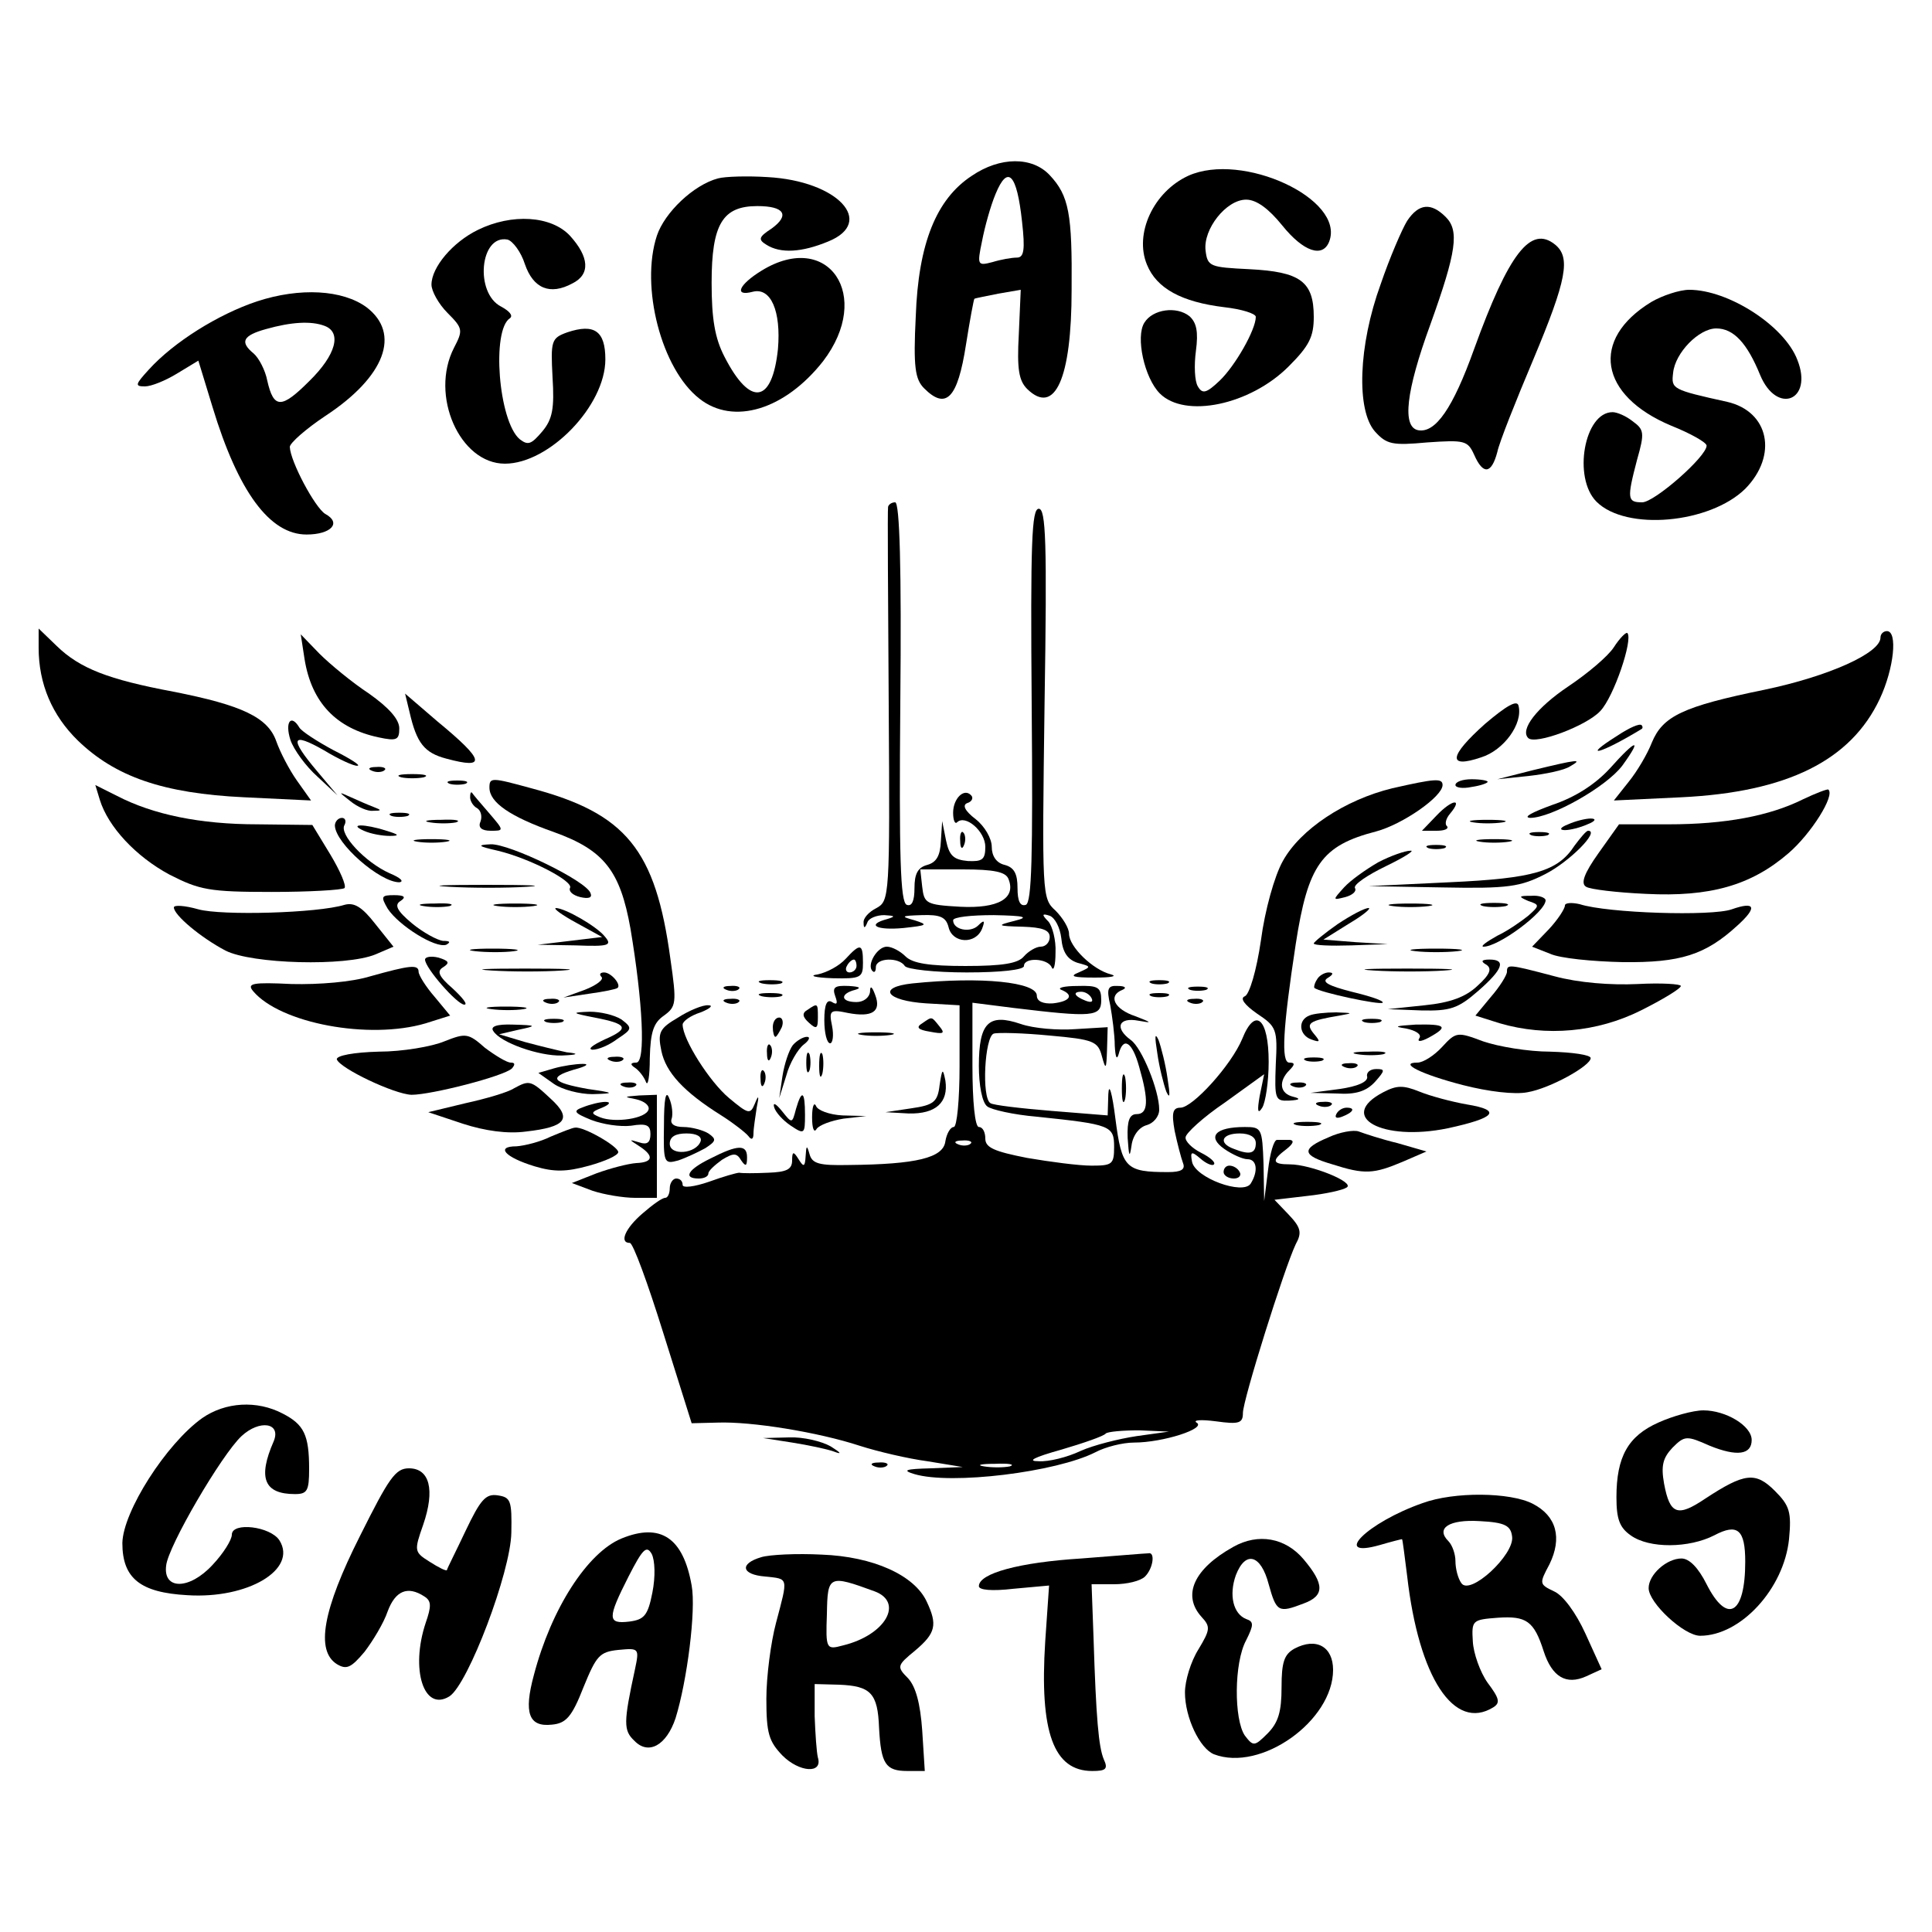<?xml version="1.0" standalone="no"?>
<!DOCTYPE svg PUBLIC "-//W3C//DTD SVG 20010904//EN"
 "http://www.w3.org/TR/2001/REC-SVG-20010904/DTD/svg10.dtd">
<svg version="1.0" xmlns="http://www.w3.org/2000/svg"
 width="300pt" height="300pt" viewBox="0 0 300 300"
 preserveAspectRatio="xMidYMid meet">
<g transform="translate(0,300) scale(0.1,-0.1)"
fill="#000000" stroke="none">
<path d="M1509 2727 c-55 -36 -83 -105 -87 -218 -4 -79 -1 -98 13 -112 34 -34
52 -16 65 68 6 38 12 70 13 71 1 1 18 4 37 8 l35 6 -3 -69 c-3 -54 0 -72 13
-85 43 -42 69 16 69 154 1 118 -4 146 -34 178 -27 29 -77 29 -121 -1z m78 -71
c5 -44 3 -56 -8 -56 -8 0 -25 -3 -38 -7 -23 -6 -24 -5 -16 33 4 21 13 54 21
73 19 46 33 31 41 -43z"/>
<path d="M1845 2727 c-54 -25 -84 -90 -64 -138 15 -37 54 -58 120 -66 27 -3
49 -10 49 -15 0 -20 -32 -76 -56 -99 -21 -20 -27 -21 -34 -9 -5 8 -6 33 -3 55
4 30 1 44 -10 54 -20 16 -57 11 -70 -10 -14 -22 0 -86 24 -110 39 -39 140 -18
200 42 32 32 39 46 39 77 0 55 -21 70 -100 74 -61 3 -65 4 -68 29 -4 33 32 79
63 79 16 0 35 -14 56 -40 33 -41 63 -51 73 -25 25 66 -135 140 -219 102z"/>
<path d="M1115 2723 c-38 -10 -83 -53 -95 -89 -26 -79 7 -207 66 -253 53 -42
133 -17 192 58 78 102 8 204 -95 141 -36 -22 -44 -41 -14 -33 28 7 44 -30 39
-89 -9 -85 -43 -90 -83 -12 -15 29 -20 59 -20 115 0 91 17 119 71 119 42 0 51
-14 22 -35 -20 -13 -21 -17 -8 -25 22 -14 55 -12 96 5 74 30 15 94 -94 100
-31 2 -66 1 -77 -2z"/>
<path d="M2185 2657 c-8 -13 -27 -57 -41 -98 -35 -96 -38 -196 -9 -229 18 -20
27 -22 81 -17 58 4 63 3 73 -19 14 -32 27 -30 36 4 3 15 29 80 56 144 52 124
58 158 34 178 -38 31 -72 -13 -126 -162 -33 -92 -60 -131 -87 -126 -25 5 -19
60 19 164 41 114 45 146 24 167 -23 23 -42 21 -60 -6z"/>
<path d="M742 2643 c-39 -19 -72 -58 -72 -85 0 -10 11 -30 25 -44 24 -24 24
-27 10 -54 -38 -74 9 -180 79 -180 69 0 156 90 156 162 0 44 -17 56 -59 42
-25 -9 -26 -13 -23 -70 3 -48 0 -65 -16 -84 -17 -20 -22 -22 -35 -12 -33 28
-44 170 -15 188 5 4 -1 11 -14 18 -41 21 -33 112 10 104 8 -2 21 -19 27 -38
13 -38 39 -49 74 -30 28 14 26 41 -4 74 -29 31 -90 35 -143 9z"/>
<path d="M399 2532 c-60 -20 -129 -63 -168 -106 -21 -23 -22 -26 -6 -26 10 0
32 9 50 20 l33 20 22 -72 c40 -132 89 -198 146 -198 38 0 55 18 29 32 -16 10
-54 81 -55 104 0 6 25 28 55 48 93 61 118 128 64 169 -37 27 -103 31 -170 9z
m105 -38 c27 -10 18 -45 -24 -86 -43 -43 -55 -43 -65 1 -3 16 -13 35 -21 42
-22 18 -17 28 19 38 39 11 70 13 91 5z"/>
<path d="M2564 2531 c-95 -58 -81 -145 31 -192 30 -12 55 -26 55 -31 0 -17
-81 -88 -100 -88 -23 0 -24 5 -8 66 12 42 11 47 -7 60 -10 8 -24 14 -31 14
-44 0 -62 -102 -25 -139 46 -46 176 -34 231 20 51 52 37 120 -28 135 -86 19
-87 20 -84 45 3 31 40 69 67 69 27 0 48 -23 68 -72 26 -63 83 -40 58 23 -20
53 -107 109 -168 109 -15 0 -42 -9 -59 -19z"/>
<path d="M1379 2213 c-1 -5 0 -144 1 -310 2 -296 1 -302 -19 -313 -12 -6 -21
-16 -20 -23 0 -9 2 -9 6 1 2 6 14 11 26 11 17 -1 18 -2 5 -6 -34 -9 -17 -18
25 -14 37 4 39 5 17 12 -22 6 -21 7 11 8 29 1 38 -3 42 -19 6 -25 42 -27 52
-2 5 13 3 14 -6 5 -12 -12 -39 -7 -39 8 0 5 28 8 63 8 49 -1 56 -3 32 -9 -28
-7 -27 -8 13 -9 30 -1 42 -5 42 -16 0 -8 -6 -15 -14 -15 -7 0 -19 -7 -26 -15
-9 -11 -33 -15 -91 -15 -56 0 -82 4 -93 15 -8 8 -21 15 -29 15 -15 0 -32 -29
-22 -38 3 -3 5 0 5 6 0 15 36 16 45 2 3 -5 46 -10 96 -10 53 0 89 4 89 10 0
14 37 12 43 -2 3 -7 6 3 6 23 1 19 -5 41 -11 48 -11 11 -10 13 2 9 8 -3 16
-18 18 -35 2 -22 10 -33 25 -38 22 -6 22 -6 2 -15 -15 -6 -9 -8 25 -8 25 0 36
2 25 5 -28 7 -65 43 -65 63 0 9 -10 25 -21 36 -21 19 -21 23 -17 322 4 251 2
302 -9 302 -11 0 -13 -52 -11 -305 2 -237 0 -306 -9 -310 -9 -3 -13 6 -13 26
0 22 -5 32 -20 36 -13 3 -20 14 -20 28 0 13 -11 32 -25 43 -17 13 -21 22 -13
25 7 2 10 8 6 12 -11 12 -28 -5 -28 -27 0 -12 3 -18 6 -15 13 13 44 -14 44
-38 0 -20 -5 -23 -27 -22 -22 2 -29 8 -34 32 l-6 30 -2 -31 c-1 -23 -7 -33
-21 -37 -15 -4 -20 -14 -20 -36 0 -20 -4 -29 -12 -26 -10 4 -12 74 -10 315 2
207 -1 310 -8 310 -5 0 -10 -3 -11 -7z m187 -578 c12 -30 -16 -46 -75 -43 -53
3 -56 5 -59 31 l-3 27 66 0 c49 0 67 -4 71 -15z"/>
<path d="M60 1994 c0 -56 21 -105 61 -144 58 -56 132 -82 258 -88 l104 -5 -22
31 c-12 17 -26 44 -32 61 -13 37 -53 56 -160 77 -101 19 -145 36 -181 71 l-28
27 0 -30z"/>
<path d="M2506 1995 c-9 -14 -41 -41 -71 -61 -49 -33 -75 -67 -62 -80 11 -11
91 19 112 42 21 22 51 111 42 121 -2 2 -12 -8 -21 -22z"/>
<path d="M2920 2010 c0 -24 -80 -60 -180 -81 -127 -26 -158 -41 -175 -82 -7
-18 -23 -45 -36 -61 l-23 -29 105 5 c164 8 263 57 308 153 22 47 28 105 11
105 -5 0 -10 -4 -10 -10z"/>
<path d="M473 1976 c11 -67 49 -107 115 -121 28 -6 32 -4 32 14 0 14 -16 32
-47 54 -26 17 -61 46 -77 62 l-29 30 6 -39z"/>
<path d="M636 1894 c11 -48 23 -63 57 -72 63 -17 60 -3 -14 58 l-50 43 7 -29z"/>
<path d="M2306 1876 c-56 -50 -59 -70 -6 -52 35 11 65 52 58 80 -2 10 -19 0
-52 -28z"/>
<path d="M451 1851 c5 -15 24 -41 42 -57 l31 -29 -32 38 c-43 51 -40 61 11 32
23 -14 47 -25 52 -24 6 0 -11 11 -37 24 -26 14 -49 29 -53 35 -13 22 -23 9
-14 -19z"/>
<path d="M2512 1858 c-59 -37 -27 -29 37 10 2 1 2 4 0 6 -3 3 -19 -4 -37 -16z"/>
<path d="M2500 1807 c-23 -25 -54 -45 -90 -57 -30 -11 -46 -19 -34 -20 33 0
118 48 143 81 32 44 22 42 -19 -4z"/>
<path d="M2380 1804 l-55 -14 48 5 c27 3 56 9 65 15 21 12 12 11 -58 -6z"/>
<path d="M578 1803 c7 -3 16 -2 19 1 4 3 -2 6 -13 5 -11 0 -14 -3 -6 -6z"/>
<path d="M623 1793 c9 -2 25 -2 35 0 9 3 1 5 -18 5 -19 0 -27 -2 -17 -5z"/>
<path d="M698 1783 c6 -2 18 -2 25 0 6 3 1 5 -13 5 -14 0 -19 -2 -12 -5z"/>
<path d="M760 1777 c0 -23 32 -45 100 -69 78 -28 103 -60 119 -150 19 -113 24
-208 9 -208 -9 0 -10 -3 -2 -8 6 -4 14 -14 17 -22 3 -8 6 8 6 37 1 41 6 55 22
66 19 14 20 19 10 88 -23 170 -69 226 -216 265 -62 17 -65 17 -65 1z"/>
<path d="M2162 1776 c-74 -18 -143 -64 -170 -113 -13 -23 -28 -77 -34 -123 -7
-48 -18 -84 -25 -87 -8 -3 -1 -13 19 -27 30 -20 32 -24 29 -79 -2 -54 -1 -57
21 -56 17 1 18 3 6 6 -21 5 -23 24 -6 41 9 9 9 12 0 12 -13 0 -10 53 10 184
19 123 40 153 125 175 41 11 103 54 103 72 0 11 -12 10 -78 -5z"/>
<path d="M2260 1781 c0 -4 11 -6 25 -3 14 2 25 6 25 8 0 2 -11 4 -25 4 -14 0
-25 -4 -25 -9z"/>
<path d="M155 1758 c13 -42 56 -88 108 -116 47 -24 62 -27 159 -27 58 0 109 3
113 6 3 4 -7 27 -22 52 l-28 46 -85 1 c-89 0 -162 15 -218 44 l-34 17 7 -23z"/>
<path d="M2800 1759 c-52 -26 -121 -39 -209 -39 l-77 0 -32 -45 c-22 -31 -28
-47 -19 -52 6 -4 48 -9 93 -11 99 -5 163 13 221 63 35 30 73 90 62 99 -2 1
-20 -6 -39 -15z"/>
<path d="M544 1756 c11 -9 27 -16 35 -15 14 0 14 1 1 6 -8 3 -24 10 -35 15
-20 9 -20 9 -1 -6z"/>
<path d="M730 1762 c0 -6 5 -14 11 -17 6 -4 8 -13 5 -21 -4 -9 2 -14 16 -14
21 0 21 0 -3 28 -13 15 -25 29 -26 31 -2 2 -3 -1 -3 -7z"/>
<path d="M2231 1734 l-23 -24 23 0 c12 0 19 3 16 7 -4 3 -2 12 5 20 20 24 3
22 -21 -3z"/>
<path d="M608 1733 c6 -2 18 -2 25 0 6 3 1 5 -13 5 -14 0 -19 -2 -12 -5z"/>
<path d="M520 1718 c1 -28 70 -88 100 -88 8 1 2 7 -15 14 -38 17 -79 61 -70
75 3 6 1 11 -4 11 -6 0 -11 -6 -11 -12z"/>
<path d="M668 1723 c12 -2 30 -2 40 0 9 3 -1 5 -23 4 -22 0 -30 -2 -17 -4z"/>
<path d="M2288 1723 c12 -2 32 -2 45 0 12 2 2 4 -23 4 -25 0 -35 -2 -22 -4z"/>
<path d="M2435 1720 c-13 -5 -14 -9 -5 -9 8 0 24 4 35 9 13 5 14 9 5 9 -8 0
-24 -4 -35 -9z"/>
<path d="M565 1710 c11 -5 29 -8 40 -8 16 0 15 2 -5 8 -34 11 -60 11 -35 0z"/>
<path d="M1491 1694 c0 -11 3 -14 6 -6 3 7 2 16 -1 19 -3 4 -6 -2 -5 -13z"/>
<path d="M2378 1703 c6 -2 18 -2 25 0 6 3 1 5 -13 5 -14 0 -19 -2 -12 -5z"/>
<path d="M2445 1687 c-26 -40 -63 -51 -195 -57 l-125 -6 115 -2 c102 -2 121 1
160 21 37 19 85 67 66 67 -3 0 -12 -11 -21 -23z"/>
<path d="M648 1693 c12 -2 32 -2 45 0 12 2 2 4 -23 4 -25 0 -35 -2 -22 -4z"/>
<path d="M2298 1693 c12 -2 32 -2 45 0 12 2 2 4 -23 4 -25 0 -35 -2 -22 -4z"/>
<path d="M773 1679 c50 -12 119 -48 112 -58 -2 -5 4 -11 16 -14 13 -3 19 -1
16 6 -6 19 -126 77 -155 76 -22 -1 -20 -3 11 -10z"/>
<path d="M2218 1683 c6 -2 18 -2 25 0 6 3 1 5 -13 5 -14 0 -19 -2 -12 -5z"/>
<path d="M2140 1661 c-19 -11 -43 -28 -53 -39 -18 -20 -18 -20 2 -15 11 3 18
9 15 14 -3 5 19 20 48 34 29 14 46 25 38 24 -8 0 -31 -8 -50 -18z"/>
<path d="M698 1623 c34 -2 88 -2 120 0 31 2 3 3 -63 3 -66 0 -92 -1 -57 -3z"/>
<path d="M602 1589 c17 -26 74 -62 91 -56 7 4 6 6 -5 6 -9 1 -31 13 -48 27
-24 20 -28 29 -18 35 9 6 6 9 -10 9 -20 0 -21 -2 -10 -21z"/>
<path d="M2373 1601 c18 -6 18 -7 0 -23 -10 -8 -31 -23 -48 -31 -16 -9 -26
-16 -22 -17 23 -1 97 54 97 72 0 4 -10 8 -22 7 -20 0 -21 -1 -5 -8z"/>
<path d="M270 1591 c0 -12 42 -47 80 -67 41 -21 187 -25 233 -6 l28 12 -28 35
c-21 27 -33 34 -48 30 -42 -13 -191 -17 -227 -7 -21 6 -38 7 -38 3z"/>
<path d="M658 1593 c12 -2 30 -2 40 0 9 3 -1 5 -23 4 -22 0 -30 -2 -17 -4z"/>
<path d="M773 1593 c15 -2 39 -2 55 0 15 2 2 4 -28 4 -30 0 -43 -2 -27 -4z"/>
<path d="M2163 1593 c15 -2 39 -2 55 0 15 2 2 4 -28 4 -30 0 -43 -2 -27 -4z"/>
<path d="M2303 1593 c9 -2 25 -2 35 0 9 3 1 5 -18 5 -19 0 -27 -2 -17 -5z"/>
<path d="M2430 1594 c0 -5 -11 -22 -25 -37 l-26 -27 28 -11 c15 -7 66 -12 113
-13 89 -1 128 11 178 57 31 28 28 38 -9 25 -31 -11 -193 -6 -236 8 -13 3 -23
2 -23 -2z"/>
<path d="M895 1567 l40 -22 -50 -6 -50 -6 59 -1 c52 -2 57 0 45 14 -13 16 -62
44 -76 44 -4 -1 10 -11 32 -23z"/>
<path d="M2077 1565 c-20 -14 -37 -28 -37 -30 0 -3 26 -4 58 -3 l57 2 -50 3
-50 4 40 25 c22 13 35 24 30 24 -6 0 -27 -11 -48 -25z"/>
<path d="M738 1523 c18 -2 45 -2 60 0 15 2 0 4 -33 4 -33 0 -45 -2 -27 -4z"/>
<path d="M1313 1511 c-10 -11 -29 -21 -43 -24 -15 -2 -5 -5 23 -6 44 -1 47 1
47 24 0 30 -4 31 -27 6z m17 -11 c0 -5 -5 -10 -11 -10 -5 0 -7 5 -4 10 3 6 8
10 11 10 2 0 4 -4 4 -10z"/>
<path d="M2198 1523 c17 -2 47 -2 65 0 17 2 3 4 -33 4 -36 0 -50 -2 -32 -4z"/>
<path d="M660 1510 c0 -13 50 -70 61 -70 6 0 -3 11 -18 25 -22 19 -25 27 -15
33 11 7 9 10 -7 15 -12 3 -21 1 -21 -3z"/>
<path d="M2308 1502 c9 -6 6 -15 -14 -33 -18 -17 -42 -26 -82 -30 l-57 -6 52
-2 c45 -1 57 3 88 30 39 34 44 49 18 49 -13 0 -14 -3 -5 -8z"/>
<path d="M575 1484 c-29 -9 -80 -13 -122 -12 -61 3 -70 1 -60 -11 42 -50 180
-76 268 -50 l38 12 -24 29 c-14 16 -25 34 -25 39 0 12 -14 10 -75 -7z"/>
<path d="M763 1493 c32 -2 81 -2 110 0 29 2 3 3 -58 3 -60 0 -84 -1 -52 -3z"/>
<path d="M2133 1493 c32 -2 81 -2 110 0 29 2 3 3 -58 3 -60 0 -84 -1 -52 -3z"/>
<path d="M2340 1491 c0 -5 -11 -23 -25 -39 l-24 -29 38 -12 c72 -21 151 -14
219 20 34 17 62 34 62 38 0 3 -30 5 -67 3 -42 -2 -92 2 -129 12 -72 19 -74 19
-74 7z"/>
<path d="M934 1483 c4 -4 -8 -13 -26 -20 l-33 -12 40 6 c22 3 42 7 44 9 6 5
-10 24 -21 24 -6 0 -8 -3 -4 -7z"/>
<path d="M2045 1479 c-4 -6 -5 -12 -4 -13 8 -7 102 -27 106 -23 2 3 -19 10
-48 17 -35 9 -47 15 -38 21 10 6 10 9 2 9 -6 0 -15 -5 -18 -11z"/>
<path d="M1183 1473 c9 -2 23 -2 30 0 6 3 -1 5 -18 5 -16 0 -22 -2 -12 -5z"/>
<path d="M1417 1473 c-56 -6 -41 -27 21 -31 l52 -3 0 -95 c0 -51 -4 -94 -9
-94 -5 0 -11 -10 -13 -22 -3 -26 -45 -36 -150 -37 -46 -1 -57 2 -61 17 -4 14
-5 14 -6 -3 -1 -17 -3 -18 -11 -5 -8 13 -10 12 -10 -2 0 -14 -9 -18 -37 -19
-21 -1 -41 -1 -45 0 -4 0 -25 -6 -47 -14 -23 -8 -41 -10 -41 -5 0 6 -4 10 -10
10 -5 0 -10 -7 -10 -15 0 -8 -3 -15 -7 -15 -5 0 -20 -11 -35 -24 -27 -23 -37
-46 -20 -46 5 0 28 -63 52 -140 l44 -140 40 1 c53 2 157 -15 221 -36 28 -9 75
-20 105 -24 l55 -9 -50 -2 c-39 -1 -45 -3 -25 -9 57 -17 220 3 281 34 15 8 42
15 60 15 45 0 113 22 97 31 -6 4 7 5 30 2 36 -5 42 -3 42 13 0 20 64 224 82
262 10 18 8 26 -11 46 l-22 23 51 6 c28 3 55 9 61 13 14 8 -56 36 -88 36 -28
0 -29 6 -5 24 10 8 12 13 5 14 -7 0 -16 0 -20 0 -5 0 -11 -21 -14 -47 l-6 -48
-1 58 c-2 55 -3 57 -29 57 -46 0 -59 -15 -32 -34 13 -9 29 -16 36 -16 15 0 17
-19 5 -38 -12 -18 -86 9 -91 34 -3 16 -1 17 13 5 9 -8 19 -12 21 -9 3 3 -6 11
-20 18 -14 7 -25 18 -24 24 0 6 27 31 61 54 l61 44 -7 -34 c-4 -23 -3 -29 4
-18 5 8 10 40 10 71 0 68 -21 86 -41 36 -17 -41 -77 -107 -96 -107 -12 0 -14
-8 -9 -36 4 -19 10 -42 13 -50 4 -10 -3 -14 -23 -14 -66 0 -72 6 -82 83 -5 40
-10 57 -11 38 l-1 -33 -87 7 c-49 4 -91 9 -95 12 -14 8 -9 103 5 108 6 2 46 1
87 -3 68 -6 75 -9 81 -32 6 -22 7 -21 8 10 l1 35 -50 -3 c-27 -2 -65 1 -85 8
-50 17 -65 2 -65 -65 0 -30 5 -57 13 -63 6 -5 41 -13 77 -16 115 -12 120 -14
120 -47 0 -27 -3 -29 -35 -29 -20 0 -65 6 -100 12 -51 10 -65 16 -65 30 0 10
-4 18 -10 18 -6 0 -10 39 -10 96 l0 97 63 -8 c124 -15 137 -14 137 12 0 20 -5
23 -37 22 -21 0 -32 -3 -25 -6 20 -8 14 -18 -13 -21 -15 -1 -25 3 -25 12 0 21
-86 30 -193 19z m278 -23 c3 -6 -1 -7 -9 -4 -18 7 -21 14 -7 14 6 0 13 -4 16
-10z m255 -225 c0 -16 -9 -19 -34 -9 -25 9 -19 24 9 24 16 0 25 -6 25 -15z
m-443 -1 c-3 -3 -12 -4 -19 -1 -8 3 -5 6 6 6 11 1 17 -2 13 -5z m258 -454
c-27 -4 -67 -14 -87 -23 -21 -10 -50 -17 -65 -16 -19 0 -8 6 35 18 34 10 66
21 69 25 3 3 27 5 52 5 l46 -2 -50 -7z m-197 -47 c-10 -2 -28 -2 -40 0 -13 2
-5 4 17 4 22 1 32 -1 23 -4z"/>
<path d="M1788 1473 c6 -2 18 -2 25 0 6 3 1 5 -13 5 -14 0 -19 -2 -12 -5z"/>
<path d="M1128 1463 c7 -3 16 -2 19 1 4 3 -2 6 -13 5 -11 0 -14 -3 -6 -6z"/>
<path d="M1297 1453 c4 -11 3 -14 -5 -9 -8 5 -12 -4 -12 -28 0 -20 4 -36 9
-36 4 0 6 12 3 27 -5 24 -3 26 25 20 37 -7 52 2 42 28 -5 14 -8 15 -8 5 -1 -9
-10 -16 -21 -16 -25 0 -26 13 -2 19 10 3 7 5 -10 6 -22 1 -26 -2 -21 -16z"/>
<path d="M1724 1439 c3 -17 7 -46 7 -63 1 -17 3 -23 6 -13 7 28 21 20 32 -20
15 -52 14 -73 -4 -73 -11 0 -15 -10 -14 -37 2 -29 3 -32 6 -12 2 16 12 29 24
32 10 3 19 13 19 24 0 30 -27 96 -44 108 -26 19 -19 36 12 30 22 -4 21 -3 -5
7 -33 11 -43 32 -20 41 7 3 4 6 -7 6 -16 1 -18 -4 -12 -30z"/>
<path d="M1848 1463 c6 -2 18 -2 25 0 6 3 1 5 -13 5 -14 0 -19 -2 -12 -5z"/>
<path d="M1183 1453 c9 -2 23 -2 30 0 6 3 -1 5 -18 5 -16 0 -22 -2 -12 -5z"/>
<path d="M1788 1453 c6 -2 18 -2 25 0 6 3 1 5 -13 5 -14 0 -19 -2 -12 -5z"/>
<path d="M848 1443 c7 -3 16 -2 19 1 4 3 -2 6 -13 5 -11 0 -14 -3 -6 -6z"/>
<path d="M1128 1443 c7 -3 16 -2 19 1 4 3 -2 6 -13 5 -11 0 -14 -3 -6 -6z"/>
<path d="M1848 1443 c7 -3 16 -2 19 1 4 3 -2 6 -13 5 -11 0 -14 -3 -6 -6z"/>
<path d="M763 1433 c15 -2 37 -2 50 0 12 2 0 4 -28 4 -27 0 -38 -2 -22 -4z"/>
<path d="M1053 1420 c-29 -17 -32 -23 -26 -52 7 -33 34 -63 93 -100 19 -12 38
-27 42 -32 5 -7 8 -5 8 4 0 8 3 26 5 40 4 19 3 21 -3 6 -7 -17 -10 -16 -40 9
-30 25 -72 91 -72 114 0 5 12 14 28 19 15 6 20 11 12 11 -8 1 -30 -8 -47 -19z"/>
<path d="M1254 1432 c-9 -5 -8 -11 2 -20 12 -11 14 -9 14 8 0 22 0 23 -16 12z"/>
<path d="M923 1420 c52 -10 55 -17 16 -34 -19 -9 -27 -15 -19 -16 9 0 26 7 39
17 23 15 23 17 6 30 -11 7 -33 12 -49 12 -29 -1 -29 -2 7 -9z"/>
<path d="M2033 1423 c-18 -7 -16 -30 3 -37 14 -5 15 -4 4 9 -13 16 -8 20 40
28 22 4 21 4 -5 5 -16 0 -36 -2 -42 -5z"/>
<path d="M848 1413 c6 -2 18 -2 25 0 6 3 1 5 -13 5 -14 0 -19 -2 -12 -5z"/>
<path d="M1200 1405 c0 -8 2 -15 4 -15 2 0 6 7 10 15 3 8 1 15 -4 15 -6 0 -10
-7 -10 -15z"/>
<path d="M1432 1411 c-10 -6 -7 -10 12 -13 21 -4 24 -3 15 8 -13 16 -11 16
-27 5z"/>
<path d="M2118 1413 c6 -2 18 -2 25 0 6 3 1 5 -13 5 -14 0 -19 -2 -12 -5z"/>
<path d="M766 1399 c11 -18 71 -39 106 -38 26 1 28 3 8 5 -14 3 -43 10 -65 16
l-40 12 30 7 c29 6 29 7 -8 8 -26 1 -36 -3 -31 -10z"/>
<path d="M2183 1403 c15 -3 25 -9 21 -15 -4 -6 2 -6 15 1 31 17 26 21 -21 20
-31 -2 -35 -3 -15 -6z"/>
<path d="M690 1383 c-19 -8 -65 -16 -102 -16 -38 -1 -66 -6 -65 -12 5 -14 89
-54 116 -55 31 0 144 29 156 41 5 6 5 9 -2 9 -6 0 -24 11 -40 23 -26 23 -30
23 -63 10z"/>
<path d="M1338 1393 c12 -2 32 -2 45 0 12 2 2 4 -23 4 -25 0 -35 -2 -22 -4z"/>
<path d="M1797 1365 c3 -22 10 -49 14 -60 6 -13 6 -5 2 20 -3 22 -10 49 -14
60 -6 13 -6 5 -2 -20z"/>
<path d="M2239 1374 c-12 -13 -29 -24 -38 -24 -30 0 5 -18 71 -35 39 -10 80
-15 100 -11 35 6 98 41 98 53 0 5 -28 9 -63 10 -34 0 -81 8 -104 16 -40 15
-42 15 -64 -9z"/>
<path d="M1231 1377 c-6 -8 -13 -29 -16 -48 l-5 -34 11 35 c5 19 18 41 27 48
8 6 11 12 5 12 -6 0 -16 -6 -22 -13z"/>
<path d="M1191 1364 c0 -11 3 -14 6 -6 3 7 2 16 -1 19 -3 4 -6 -2 -5 -13z"/>
<path d="M1252 1350 c0 -14 2 -19 5 -12 2 6 2 18 0 25 -3 6 -5 1 -5 -13z"/>
<path d="M1272 1345 c0 -16 2 -22 5 -12 2 9 2 23 0 30 -3 6 -5 -1 -5 -18z"/>
<path d="M2108 1363 c12 -2 30 -2 40 0 9 3 -1 5 -23 4 -22 0 -30 -2 -17 -4z"/>
<path d="M948 1353 c7 -3 16 -2 19 1 4 3 -2 6 -13 5 -11 0 -14 -3 -6 -6z"/>
<path d="M2028 1353 c6 -2 18 -2 25 0 6 3 1 5 -13 5 -14 0 -19 -2 -12 -5z"/>
<path d="M860 1341 l-24 -7 24 -17 c13 -9 40 -16 60 -16 35 1 35 2 -7 8 -56
10 -62 18 -22 30 19 5 25 9 14 9 -11 0 -31 -3 -45 -7z"/>
<path d="M2088 1343 c7 -3 16 -2 19 1 4 3 -2 6 -13 5 -11 0 -14 -3 -6 -6z"/>
<path d="M1181 1324 c0 -11 3 -14 6 -6 3 7 2 16 -1 19 -3 4 -6 -2 -5 -13z"/>
<path d="M1459 1315 c-3 -26 -9 -31 -44 -36 l-40 -6 36 -2 c42 -1 62 17 57 51
-4 20 -5 19 -9 -7z"/>
<path d="M1742 1310 c0 -19 2 -27 5 -17 2 9 2 25 0 35 -3 9 -5 1 -5 -18z"/>
<path d="M2123 1328 c1 -8 -15 -15 -43 -19 l-45 -6 41 -1 c30 -2 46 4 59 18
16 18 16 20 2 20 -10 0 -16 -6 -14 -12z"/>
<path d="M798 1310 c-9 -6 -43 -16 -75 -23 l-58 -14 54 -18 c34 -11 69 -16 98
-12 62 7 72 20 38 51 -31 29 -33 29 -57 16z"/>
<path d="M968 1313 c7 -3 16 -2 19 1 4 3 -2 6 -13 5 -11 0 -14 -3 -6 -6z"/>
<path d="M2008 1313 c7 -3 16 -2 19 1 4 3 -2 6 -13 5 -11 0 -14 -3 -6 -6z"/>
<path d="M2148 1304 c-73 -38 -2 -77 100 -56 74 16 85 28 30 37 -23 4 -57 13
-74 20 -25 10 -35 10 -56 -1z"/>
<path d="M1031 1253 c-1 -59 0 -61 22 -55 12 4 31 13 42 19 17 11 18 14 5 23
-8 5 -26 10 -39 10 -14 0 -21 5 -18 13 2 6 1 21 -4 32 -5 13 -8 -1 -8 -42z
m57 -25 c-7 -20 -48 -23 -48 -4 0 11 9 16 26 16 16 0 24 -5 22 -12z"/>
<path d="M988 1293 c13 -3 21 -10 19 -16 -4 -14 -52 -21 -75 -12 -15 6 -15 8
3 15 12 5 14 9 5 9 -8 0 -24 -4 -34 -8 -17 -6 -15 -9 12 -20 18 -7 45 -11 62
-9 24 4 30 1 30 -13 0 -13 -5 -17 -17 -13 -17 5 -17 5 0 -6 23 -15 21 -25 -5
-26 -13 -1 -40 -8 -62 -16 l-38 -15 32 -12 c18 -6 48 -11 66 -11 l34 0 0 80 0
80 -27 -1 c-25 -2 -25 -2 -5 -6z"/>
<path d="M1236 1278 c-6 -23 -6 -23 -22 -3 -9 11 -14 14 -12 6 2 -8 14 -21 26
-29 21 -14 22 -13 22 17 0 37 -5 40 -14 9z"/>
<path d="M1261 1265 c0 -17 3 -25 7 -18 4 6 23 13 42 16 l35 4 -37 1 c-20 1
-39 8 -41 15 -3 6 -6 -1 -6 -18z"/>
<path d="M2048 1283 c7 -3 16 -2 19 1 4 3 -2 6 -13 5 -11 0 -14 -3 -6 -6z"/>
<path d="M2075 1270 c-3 -6 1 -7 9 -4 18 7 21 14 7 14 -6 0 -13 -4 -16 -10z"/>
<path d="M2013 1253 c9 -2 25 -2 35 0 9 3 1 5 -18 5 -19 0 -27 -2 -17 -5z"/>
<path d="M855 1235 c-16 -8 -40 -14 -53 -15 -33 0 -18 -17 28 -31 30 -9 49 -9
85 1 25 7 45 16 45 21 0 9 -54 40 -67 38 -4 0 -21 -7 -38 -14z"/>
<path d="M2063 1234 c-43 -18 -42 -28 6 -42 50 -16 64 -15 109 4 l37 16 -45
13 c-25 6 -52 15 -60 18 -8 3 -30 -1 -47 -9z"/>
<path d="M1103 1201 c-35 -17 -43 -31 -18 -31 8 0 15 3 15 8 0 4 10 13 21 21
18 11 23 11 30 -1 7 -10 9 -9 9 5 0 20 -14 20 -57 -2z"/>
<path d="M1900 1180 c0 -5 7 -10 16 -10 8 0 12 5 9 10 -3 6 -10 10 -16 10 -5
0 -9 -4 -9 -10z"/>
<path d="M314 798 c-56 -40 -123 -145 -124 -194 0 -55 28 -77 101 -81 94 -6
171 40 143 85 -14 22 -74 29 -74 9 0 -8 -13 -29 -30 -47 -36 -39 -77 -39 -72
-1 3 30 86 172 117 201 28 26 62 21 50 -8 -25 -57 -15 -82 33 -82 19 0 22 5
22 39 0 53 -8 69 -41 86 -40 21 -89 18 -125 -7z"/>
<path d="M2575 791 c-47 -21 -65 -53 -65 -116 0 -34 5 -47 22 -59 29 -21 91
-20 130 0 36 19 48 9 48 -41 0 -82 -28 -98 -60 -35 -13 26 -27 40 -39 40 -23
0 -51 -25 -51 -46 0 -23 55 -74 80 -74 63 0 130 73 138 150 4 42 1 52 -22 75
-30 30 -47 28 -108 -12 -43 -29 -55 -25 -64 23 -5 28 -2 40 13 56 19 19 22 19
58 3 42 -17 65 -14 65 9 0 22 -40 46 -75 46 -16 0 -48 -9 -70 -19z"/>
<path d="M1230 760 c25 -4 54 -10 65 -14 13 -5 11 -2 -5 8 -14 8 -43 15 -65
14 l-40 -1 45 -7z"/>
<path d="M1358 723 c7 -3 16 -2 19 1 4 3 -2 6 -13 5 -11 0 -14 -3 -6 -6z"/>
<path d="M559 615 c-58 -115 -69 -178 -36 -199 15 -9 22 -6 43 19 13 17 30 45
36 63 12 32 31 40 57 23 11 -7 11 -15 2 -41 -24 -72 -3 -139 37 -114 29 19 95
193 96 254 1 50 -1 55 -21 58 -19 3 -27 -7 -50 -55 -15 -32 -29 -59 -29 -61
-1 -2 -13 4 -27 13 -24 15 -24 17 -10 57 19 55 10 88 -22 88 -21 0 -31 -15
-76 -105z"/>
<path d="M2209 666 c-86 -30 -143 -87 -66 -65 17 5 33 9 34 9 1 0 4 -26 8 -57
18 -158 73 -242 134 -204 11 7 9 14 -9 38 -12 17 -22 46 -23 64 -2 33 -1 34
39 37 44 3 56 -5 71 -52 13 -40 35 -53 66 -39 l24 11 -25 55 c-15 33 -35 60
-49 66 -23 11 -23 12 -7 42 20 41 11 75 -26 94 -35 18 -122 19 -171 1z m139
-52 c4 -28 -66 -93 -79 -72 -5 7 -9 22 -9 34 0 11 -5 25 -11 31 -20 20 1 34
49 31 39 -2 48 -7 50 -24z"/>
<path d="M965 611 c-53 -22 -109 -109 -136 -212 -16 -59 -8 -81 28 -77 22 2
31 12 49 58 20 49 25 55 54 58 32 3 33 3 26 -30 -18 -83 -18 -95 -1 -111 22
-23 50 -7 64 35 18 58 32 168 25 206 -13 74 -48 98 -109 73z m48 -84 c-7 -36
-13 -42 -36 -45 -34 -4 -34 5 -1 70 22 43 28 49 36 35 5 -10 6 -35 1 -60z"/>
<path d="M1915 598 c-61 -34 -80 -75 -49 -109 14 -15 13 -20 -5 -50 -12 -19
-21 -49 -21 -67 0 -39 23 -87 45 -96 73 -28 185 52 185 131 0 36 -26 51 -60
33 -16 -9 -20 -21 -20 -60 0 -38 -5 -55 -22 -72 -20 -20 -22 -20 -35 -3 -17
25 -17 113 2 148 12 24 12 29 0 33 -20 8 -27 37 -16 68 15 39 39 32 51 -14 12
-43 15 -45 54 -30 33 12 33 30 0 69 -28 33 -70 41 -109 19z"/>
<path d="M1182 582 c-34 -10 -31 -27 6 -30 37 -4 36 0 17 -72 -8 -30 -15 -83
-15 -118 0 -54 4 -66 25 -88 26 -26 63 -29 55 -3 -2 8 -4 37 -5 64 l0 50 38
-1 c49 -2 60 -13 62 -67 3 -56 10 -67 44 -67 l27 0 -4 63 c-3 42 -10 68 -22
81 -18 18 -17 20 11 43 32 27 35 40 18 76 -19 41 -83 70 -163 73 -39 2 -81 0
-94 -4z m176 -53 c46 -17 17 -68 -49 -84 -26 -7 -27 -6 -25 49 1 60 3 61 74
35z"/>
<path d="M1679 580 c-96 -6 -159 -23 -159 -43 0 -6 20 -8 54 -4 l55 5 -6 -87
c-9 -141 13 -201 73 -201 21 0 25 3 18 18 -8 19 -12 63 -16 190 l-3 82 35 0
c20 0 41 5 48 12 13 13 16 39 5 36 -5 0 -51 -4 -104 -8z"/>
</g>
</svg>
